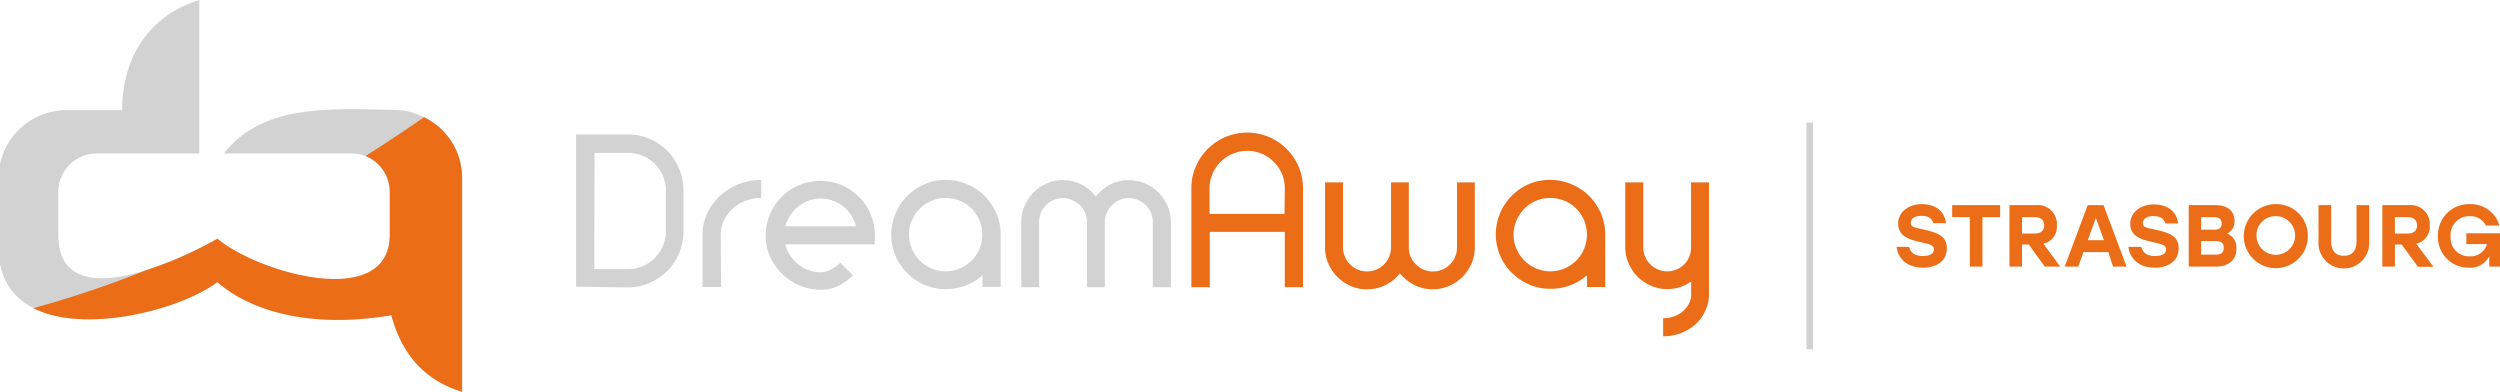 <?xml version="1.0" encoding="UTF-8"?>
<svg xmlns="http://www.w3.org/2000/svg" viewBox="0 0 370.1 58.01">
  <defs>
    <style>.cls-1,.cls-3{fill:#d2d2d3;}.cls-2,.cls-4{fill:#eb6d18;}.cls-3,.cls-4{fill-rule:evenodd;}.cls-5{fill:none;stroke:#d2d2d3;stroke-miterlimit:10;}</style>
  </defs>
  <g id="Calque_2" data-name="Calque 2">
    <path class="cls-1" d="M157.35,26.67a5.93,5.93,0,0,1,2.75.65,6.48,6.48,0,0,1,2.12,1.77,7,7,0,0,1,2.14-1.77,5.91,5.91,0,0,1,2.76-.65,6,6,0,0,1,2.41.5,6.24,6.24,0,0,1,3.3,3.3,6,6,0,0,1,.5,2.41v9.64h-2.67V32.88a3.31,3.31,0,0,0-.28-1.38,3.6,3.6,0,0,0-1.88-1.88,3.31,3.31,0,0,0-1.38-.28,3.42,3.42,0,0,0-1.39.28,3.57,3.57,0,0,0-1.13.76,3.47,3.47,0,0,0-.76,1.12,3.31,3.31,0,0,0-.28,1.38v9.64h-2.64V32.88a3.31,3.31,0,0,0-.28-1.38,3.5,3.5,0,0,0-.77-1.12,4,4,0,0,0-1.14-.76,3.31,3.31,0,0,0-1.38-.28,3.42,3.42,0,0,0-1.39.28,3.57,3.57,0,0,0-1.13.76,3.51,3.51,0,0,0-1,2.5v9.64h-2.64V32.88a5.82,5.82,0,0,1,.5-2.41,6.4,6.4,0,0,1,1.33-2,6.28,6.28,0,0,1,2-1.33,5.93,5.93,0,0,1,2.4-.5M140,29.31a5.41,5.41,0,0,0-3.83,1.58A6,6,0,0,0,135,32.63a5.17,5.17,0,0,0-.43,2.11,5.24,5.24,0,0,0,.43,2.11,5.73,5.73,0,0,0,1.16,1.72,5.65,5.65,0,0,0,1.73,1.16,5.17,5.17,0,0,0,2.1.44,5.25,5.25,0,0,0,2.14-.44,5.65,5.65,0,0,0,1.73-1.16A5.49,5.49,0,0,0,145,36.85a5.41,5.41,0,0,0,.42-2.11,5.33,5.33,0,0,0-.42-2.11,5.7,5.7,0,0,0-1.14-1.74,5.32,5.32,0,0,0-1.73-1.16A5.41,5.41,0,0,0,140,29.31Zm0-2.67a7.88,7.88,0,0,1,3.17.64A8.23,8.23,0,0,1,145.77,29a8.5,8.5,0,0,1,1.74,2.58,7.91,7.91,0,0,1,.63,3.15v7.75h-2.7V40.75A8,8,0,0,1,143,42.26a8.08,8.08,0,0,1-3,.54,7.81,7.81,0,0,1-3.13-.63,8.5,8.5,0,0,1-2.56-1.73,7.94,7.94,0,0,1-1.73-2.55,8.07,8.07,0,0,1,0-6.3,8.08,8.08,0,0,1,4.29-4.31A7.65,7.65,0,0,1,140,26.64ZM121.5,42.89a7.91,7.91,0,0,1-3.15-.63,8.32,8.32,0,0,1-2.58-1.74A8.21,8.21,0,0,1,114,38a7.62,7.62,0,0,1-.64-3.13,7.83,7.83,0,0,1,.64-3.16,8,8,0,0,1,1.73-2.58,8.44,8.44,0,0,1,2.58-1.72,8.07,8.07,0,0,1,6.3,0,8.07,8.07,0,0,1,4.91,7.46v.46q0,.26-.06.84H116.25a5.31,5.31,0,0,0,.72,1.65,5.84,5.84,0,0,0,1.18,1.3,5.2,5.2,0,0,0,3.35,1.18,3.22,3.22,0,0,0,1.49-.39,6.14,6.14,0,0,0,1.42-1l1.86,1.86a8.73,8.73,0,0,1-2.25,1.6A5.63,5.63,0,0,1,121.5,42.89Zm5.24-9.39a6.3,6.3,0,0,0-.73-1.63,5.18,5.18,0,0,0-1.16-1.3,5.33,5.33,0,0,0-3.35-1.17,5.48,5.48,0,0,0-1.82.31A5.48,5.48,0,0,0,117,31.87a5.41,5.41,0,0,0-.72,1.63Zm-20,9H104V34.77a7.47,7.47,0,0,1,.69-3.17A7.82,7.82,0,0,1,106.58,29a9,9,0,0,1,2.74-1.72,8.79,8.79,0,0,1,3.37-.64v2.67a6.42,6.42,0,0,0-2.33.42,6.27,6.27,0,0,0-1.91,1.16,5.61,5.61,0,0,0-1.28,1.74,4.9,4.9,0,0,0-.47,2.11Zm-21.46-.06V19.91h7.69a8,8,0,0,1,3.21.65,8.53,8.53,0,0,1,2.62,1.77A8.19,8.19,0,0,1,100.53,25a8,8,0,0,1,.65,3.21V34.3a8.21,8.21,0,0,1-2.42,5.83,8.19,8.19,0,0,1-2.62,1.77,7.87,7.87,0,0,1-3.21.65Zm2.7-2.6h5a5.42,5.42,0,0,0,2.16-.44,5.64,5.64,0,0,0,3-3,5.38,5.38,0,0,0,.43-2.16V28.16a5.43,5.43,0,0,0-1.63-3.91,5.79,5.79,0,0,0-1.76-1.18,5.59,5.59,0,0,0-2.16-.43h-5Z"></path>
    <path class="cls-2" d="M246.84,42.8a6,6,0,0,1-2.41-.49,6.61,6.61,0,0,1-2-1.34,6.45,6.45,0,0,1-1.33-2,5.9,5.9,0,0,1-.5-2.4V27h2.67V36.6a3.42,3.42,0,0,0,.28,1.39,3.54,3.54,0,0,0,1.88,1.9,3.47,3.47,0,0,0,1.38.28,3.59,3.59,0,0,0,1.39-.28,3.73,3.73,0,0,0,1.14-.76,3.54,3.54,0,0,0,1-2.53V27H253V43.55a5.57,5.57,0,0,1-.53,2.43,6.11,6.11,0,0,1-1.44,2,6.81,6.81,0,0,1-2.15,1.32,7.36,7.36,0,0,1-2.67.48V47.11a4.62,4.62,0,0,0,1.63-.28,4,4,0,0,0,1.31-.77,3.84,3.84,0,0,0,.89-1.13,3,3,0,0,0,.32-1.38V41.69a6.65,6.65,0,0,1-1.67.82,6.23,6.23,0,0,1-1.89.29M229.5,29.31a5.33,5.33,0,0,0-2.11.42,5.27,5.27,0,0,0-1.72,1.16,5.58,5.58,0,0,0-1.16,1.74,5.18,5.18,0,0,0-.44,2.11,5.25,5.25,0,0,0,.44,2.11,5.38,5.38,0,0,0,1.16,1.72,5.6,5.6,0,0,0,1.72,1.16,5.18,5.18,0,0,0,2.11.44,5.29,5.29,0,0,0,2.14-.44,5.73,5.73,0,0,0,1.72-1.16,5.47,5.47,0,0,0,1.15-5.94,5.55,5.55,0,0,0-1.15-1.74,5.38,5.38,0,0,0-1.72-1.16A5.45,5.45,0,0,0,229.5,29.31Zm0-2.67a7.83,7.83,0,0,1,3.16.64A8.06,8.06,0,0,1,237,31.59a7.92,7.92,0,0,1,.64,3.15v7.75h-2.7V40.75a8.06,8.06,0,0,1-5.43,2,7.78,7.78,0,0,1-3.13-.63,8.26,8.26,0,0,1-2.56-1.73,7.81,7.81,0,0,1-1.74-2.55,8.07,8.07,0,0,1,0-6.3,8.14,8.14,0,0,1,4.3-4.31A7.62,7.62,0,0,1,229.5,26.64ZM202.36,42.83a6,6,0,0,1-2.41-.49,6.4,6.4,0,0,1-3.3-3.31,5.89,5.89,0,0,1-.49-2.4V27h2.66v9.62A3.56,3.56,0,0,0,199.1,38a3.54,3.54,0,0,0,1.88,1.9,3.47,3.47,0,0,0,1.38.28A3.53,3.53,0,0,0,205.65,38a3.56,3.56,0,0,0,.28-1.39V27h2.63v9.62a3.56,3.56,0,0,0,.28,1.39,3.5,3.5,0,0,0,.78,1.14,3.81,3.81,0,0,0,1.13.76,3.47,3.47,0,0,0,1.38.28,3.64,3.64,0,0,0,1.4-.28,3.68,3.68,0,0,0,1.13-.76,3.61,3.61,0,0,0,.76-1.14,3.56,3.56,0,0,0,.28-1.39V27h2.63v9.62a5.89,5.89,0,0,1-.49,2.4,6.37,6.37,0,0,1-3.31,3.31,5.89,5.89,0,0,1-2.4.49,6.07,6.07,0,0,1-2.75-.63,6.9,6.9,0,0,1-2.15-1.72,6.1,6.1,0,0,1-4.87,2.35Zm-23.26-8.5v8.19h-2.73V27.88a7.91,7.91,0,0,1,.65-3.21,8.3,8.3,0,0,1,1.77-2.62,8.41,8.41,0,0,1,2.62-1.77,8.33,8.33,0,0,1,6.45,0,8.53,8.53,0,0,1,2.62,1.77,8.65,8.65,0,0,1,1.77,2.62,8.08,8.08,0,0,1,.65,3.21V42.52h-2.7V34.33Zm11.1-6.45a5.36,5.36,0,0,0-.43-2.15,5.54,5.54,0,0,0-1.2-1.77,5.44,5.44,0,0,0-1.77-1.2,5.62,5.62,0,0,0-4.31,0,5.61,5.61,0,0,0-3,3,5.36,5.36,0,0,0-.43,2.15v3.76h11.1Z"></path>
    <path class="cls-3" d="M33.16,22.72H52a5.65,5.65,0,0,1,2.1.4,5.72,5.72,0,0,1,3.58,5.29v6.35c0,11.23-19.37,5.75-25.55.59A56.75,56.75,0,0,1,21.63,40c-6.39,2-13,2.19-13-5.22V28.41a5.7,5.7,0,0,1,5.68-5.69h15.2V0C21.88,2.32,18.08,8.78,18.08,16.3H9.79a10.08,10.08,0,0,0-10,10.05V36.62c0,4.58,2.07,7.42,5.2,9,7.76,3.93,22,.12,27.22-3.86,5.78,5,15.34,6.7,25.77,4.9Q60.29,55.53,68.41,58V26.35a10,10,0,0,0-5.63-9h0a10.4,10.4,0,0,0-4.42-1.08c-9.93-.2-19.45-.81-25.2,6.42"></path>
    <path class="cls-4" d="M32.16,35.35A56.75,56.75,0,0,1,21.63,40,156.17,156.17,0,0,1,4.94,45.62c7.76,3.93,22,.12,27.22-3.86,5.78,5,15.34,6.7,25.77,4.9Q60.29,55.53,68.41,58V26.35a10,10,0,0,0-5.63-9q-4.34,3-8.65,5.74a5.72,5.72,0,0,1,3.58,5.29v6.35c0,11.23-19.37,5.75-25.55.59"></path>
    <line class="cls-5" x1="267.92" y1="18.15" x2="267.92" y2="51.7"></line>
    <path class="cls-2" d="M288.21,36.78c0,2.12-1.92,2.85-3.46,2.85-2.66,0-3.75-1.51-4-3.08h1.87c.25.89.79,1.35,2.08,1.35,1.05,0,1.6-.39,1.6-1s-.64-.77-2.24-1.12S281,34.87,281,33.08s1.7-2.86,3.43-2.86c2.45,0,3.46,1.31,3.67,2.82h-1.88c-.2-.64-.66-1.09-1.77-1.09s-1.58.46-1.58,1.05.46.66,1.65.92C287,34.44,288.21,35,288.21,36.78Z"></path>
    <path class="cls-2" d="M296.1,32.14h-2.62v7.33h-1.86V32.14H289V30.37h7.1Z"></path>
    <path class="cls-2" d="M300.34,36.2h-1v3.27h-1.86v-9.1h3.92a2.81,2.81,0,0,1,3.1,3,2.55,2.55,0,0,1-2,2.71L305,39.47h-2.29Zm-1-1.63h1.85c1,0,1.43-.47,1.43-1.21s-.47-1.22-1.43-1.22h-1.85Z"></path>
    <path class="cls-2" d="M312.12,37.33h-3.68l-.78,2.14h-2l3.4-9.1h2.35l3.41,9.1h-2Zm-.65-1.77-1.2-3.3-1.19,3.3Z"></path>
    <path class="cls-2" d="M322.53,36.78c0,2.12-1.92,2.85-3.46,2.85-2.66,0-3.75-1.51-4-3.08H317c.25.89.79,1.35,2.08,1.35,1.05,0,1.6-.39,1.6-1s-.64-.77-2.24-1.12-3.08-.87-3.08-2.66,1.7-2.86,3.43-2.86c2.45,0,3.46,1.31,3.67,2.82h-1.89c-.19-.64-.65-1.09-1.76-1.09s-1.58.46-1.58,1.05.46.66,1.65.92C321.3,34.44,322.53,35,322.53,36.78Z"></path>
    <path class="cls-2" d="M331.08,36.85c0,1.66-1.19,2.62-3.06,2.62h-4v-9.1h4c1.68,0,2.78.81,2.78,2.37a1.87,1.87,0,0,1-1.13,1.83A2.21,2.21,0,0,1,331.08,36.85Zm-3.34-4.71h-1.88V34h1.94c.76,0,1.1-.31,1.1-.92S328.52,32.14,327.74,32.14Zm1.46,4.55c0-.66-.27-1-1.24-1h-2.1v2H328C328.93,37.7,329.2,37.3,329.2,36.69Z"></path>
    <path class="cls-2" d="M341.65,34.92a4.74,4.74,0,1,1-4.74-4.7A4.64,4.64,0,0,1,341.65,34.92Zm-7.6,0A2.86,2.86,0,1,0,336.91,32,2.81,2.81,0,0,0,334.05,34.92Z"></path>
    <path class="cls-2" d="M350.74,30.37v5.42a3.76,3.76,0,1,1-7.51,0V30.37h1.88v5.32c0,1.59.78,2.17,1.87,2.17s1.88-.58,1.88-2.17V30.37Z"></path>
    <path class="cls-2" d="M355.54,36.2h-1v3.27h-1.86v-9.1h3.91a2.82,2.82,0,0,1,3.11,3,2.56,2.56,0,0,1-2,2.71l2.55,3.42h-2.29Zm-1-1.63h1.85c1,0,1.43-.47,1.43-1.21s-.47-1.22-1.43-1.22h-1.85Z"></path>
    <path class="cls-2" d="M370.1,34.53v4.94h-1.59V37.94a3.17,3.17,0,0,1-3.07,1.69,4.5,4.5,0,0,1-4.52-4.69,4.57,4.57,0,0,1,4.7-4.72,4.41,4.41,0,0,1,4.4,3.17h-2A2.58,2.58,0,0,0,365.61,32a2.77,2.77,0,0,0-2.82,3,2.73,2.73,0,0,0,2.8,2.95,2.51,2.51,0,0,0,2.58-1.82h-3.05V34.53Z"></path>
  </g>
</svg>
